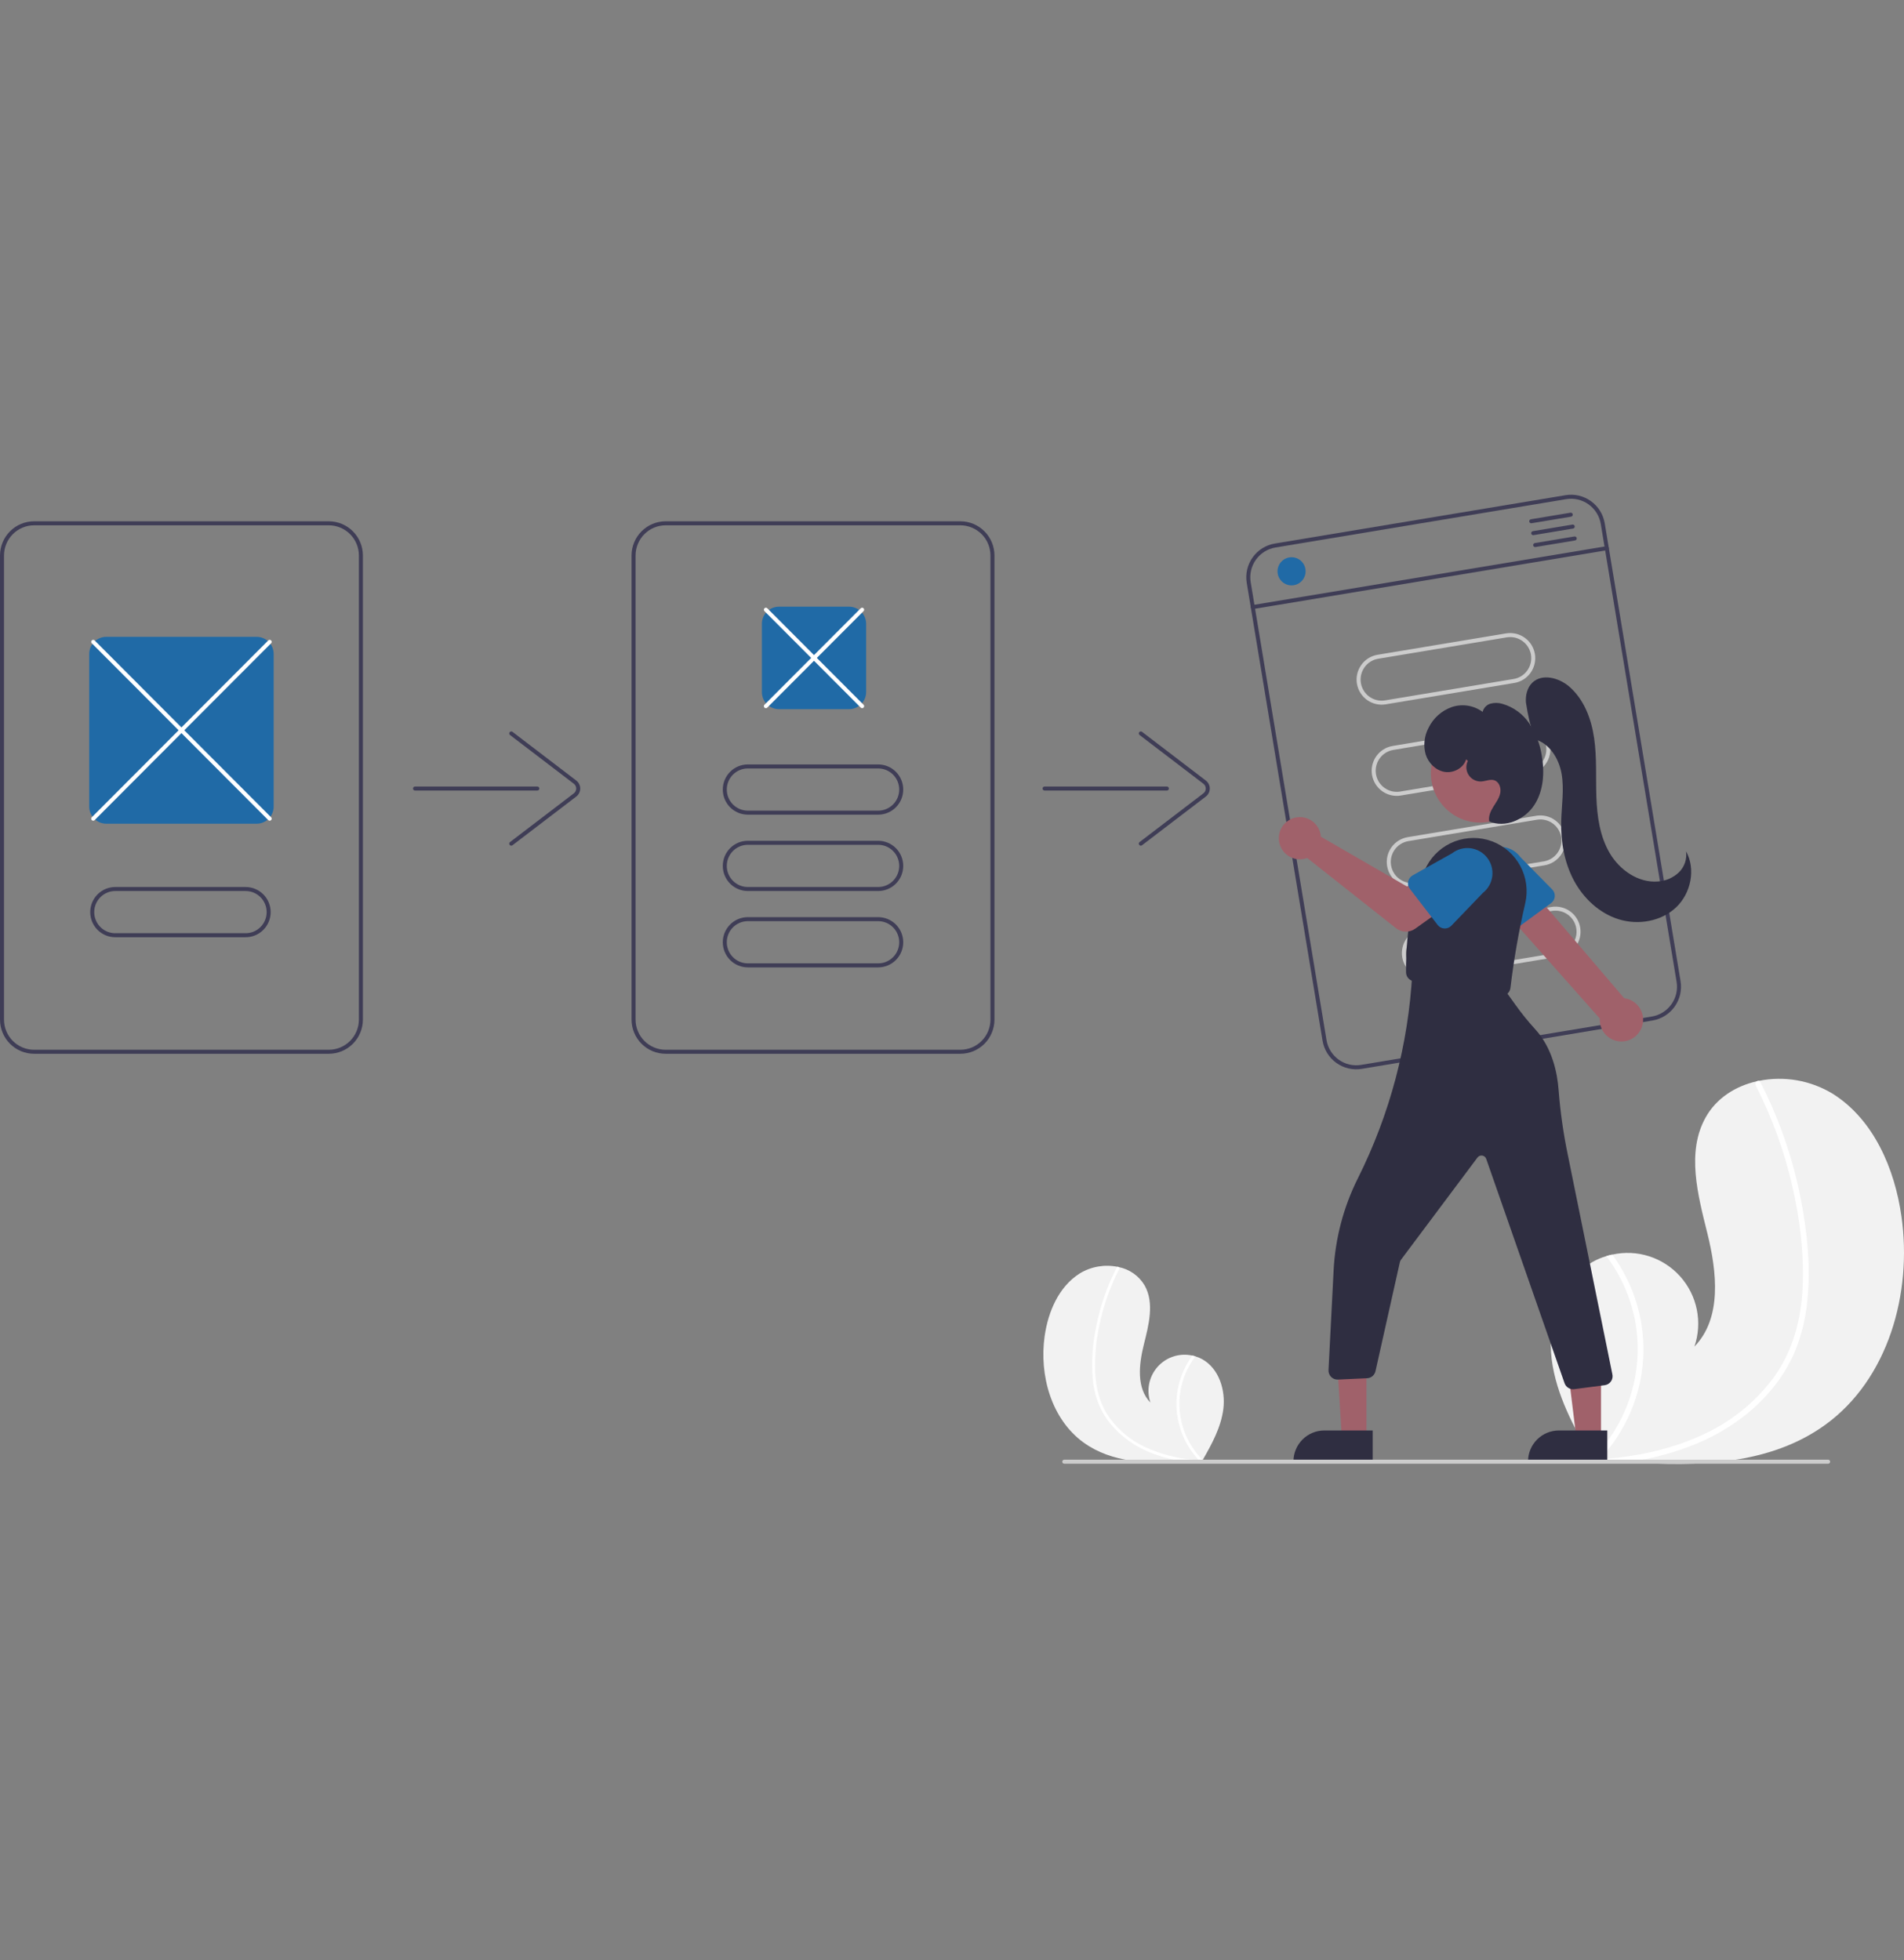 <svg width="405" height="417" viewBox="0 0 405 417" fill="none" xmlns="http://www.w3.org/2000/svg">
<rect x="0" y="0" width="405" height="417" fill="#808080" stroke="none"/>
<g clip-path="url(#clip0_2_145)">
<path d="M388.228 303.142C376.439 311.655 361.163 312.083 346.396 311.037C344.334 310.891 342.287 310.72 340.258 310.535C340.246 310.532 340.23 310.533 340.218 310.53C340.12 310.521 340.022 310.511 339.929 310.506C339.51 310.467 339.092 310.427 338.677 310.388L338.775 310.575L339.082 311.157C338.972 310.962 338.861 310.772 338.751 310.577C338.718 310.519 338.682 310.46 338.65 310.402C334.824 303.729 331.03 296.811 330.062 289.192C329.062 281.283 331.873 272.327 338.817 268.44C339.728 267.932 340.692 267.527 341.693 267.233C342.108 267.106 342.529 267.004 342.955 266.913C345.559 266.333 348.27 266.459 350.81 267.278C353.349 268.097 355.625 269.579 357.404 271.572C359.183 273.565 360.4 275.997 360.93 278.618C361.46 281.239 361.285 283.954 360.421 286.484C366.308 280.433 365.21 270.616 363.179 262.411C361.144 254.207 358.681 245.078 362.82 237.709C365.12 233.607 369.166 231.062 373.706 230.037C373.845 230.007 373.984 229.977 374.124 229.951C379.533 228.853 385.157 229.84 389.872 232.717C398.553 238.201 403.011 248.598 404.459 258.783C406.79 275.172 401.63 293.463 388.228 303.142Z" fill="#F2F2F2"/>
<path d="M384.422 276.87C384.08 280.485 383.213 284.031 381.85 287.395C380.594 290.373 378.901 293.145 376.827 295.62C372.59 300.729 366.988 304.57 360.903 307.129C356.251 309.039 351.377 310.352 346.396 311.037C344.334 310.891 342.287 310.72 340.258 310.535C340.246 310.532 340.23 310.533 340.218 310.53C340.12 310.521 340.022 310.511 339.929 310.506C339.51 310.467 339.092 310.427 338.677 310.388L338.775 310.575L339.082 311.157C338.972 310.962 338.861 310.772 338.751 310.577C338.718 310.519 338.682 310.46 338.65 310.402C342.384 306.673 345.172 302.101 346.78 297.069C348.388 292.037 348.769 286.693 347.893 281.483C346.975 276.309 344.851 271.427 341.693 267.233C342.108 267.106 342.529 267.004 342.955 266.913C344.155 268.558 345.208 270.305 346.101 272.136C349.305 278.664 350.327 286.053 349.016 293.209C347.797 299.684 344.761 305.676 340.263 310.482C340.657 310.454 341.054 310.422 341.443 310.387C348.814 309.761 356.171 308.172 362.856 304.919C368.571 302.205 373.532 298.124 377.303 293.036C381.352 287.438 383.137 280.705 383.443 273.862C383.768 266.536 382.82 259.081 381.152 251.956C379.449 244.652 376.86 237.584 373.444 230.91C373.368 230.759 373.352 230.584 373.401 230.421C373.45 230.259 373.559 230.121 373.706 230.037C373.828 229.954 373.979 229.923 374.124 229.951C374.195 229.97 374.261 230.005 374.317 230.052C374.372 230.1 374.417 230.16 374.446 230.228C374.868 231.052 375.281 231.877 375.679 232.711C378.992 239.66 381.432 246.994 382.941 254.546C384.406 261.831 385.189 269.451 384.422 276.87Z" fill="white"/>
<path d="M230.5 306.904C236.522 311.252 244.326 311.471 251.869 310.937C252.922 310.862 253.968 310.775 255.004 310.68C255.01 310.679 255.019 310.679 255.025 310.678C255.075 310.673 255.125 310.668 255.172 310.665C255.386 310.645 255.6 310.625 255.812 310.605L255.762 310.701L255.605 310.998C255.661 310.898 255.718 310.801 255.774 310.702C255.791 310.672 255.809 310.642 255.826 310.612C257.78 307.204 259.718 303.67 260.213 299.777C260.724 295.737 259.287 291.163 255.74 289.177C255.275 288.918 254.782 288.711 254.272 288.561C254.059 288.496 253.844 288.444 253.627 288.397C252.297 288.101 250.912 288.165 249.614 288.584C248.317 289.002 247.154 289.759 246.246 290.777C245.337 291.795 244.716 293.038 244.445 294.376C244.174 295.715 244.264 297.102 244.705 298.394C241.697 295.303 242.258 290.289 243.296 286.098C244.335 281.907 245.593 277.243 243.479 273.479C242.881 272.47 242.076 271.598 241.118 270.923C240.159 270.248 239.069 269.783 237.919 269.56C237.847 269.545 237.776 269.53 237.705 269.516C234.942 268.955 232.069 269.46 229.661 270.929C225.226 273.73 222.949 279.041 222.209 284.244C221.018 292.616 223.654 301.959 230.5 306.904Z" fill="#F2F2F2"/>
<path d="M232.445 293.483C232.619 295.33 233.062 297.141 233.758 298.86C234.4 300.381 235.265 301.797 236.324 303.061C238.527 305.646 241.316 307.662 244.458 308.941C246.835 309.916 249.325 310.587 251.869 310.937C252.922 310.862 253.968 310.775 255.004 310.68C255.01 310.679 255.019 310.679 255.025 310.678C255.075 310.673 255.125 310.668 255.172 310.665C255.386 310.645 255.6 310.625 255.812 310.605L255.762 310.701L255.605 310.998C255.661 310.898 255.718 310.801 255.774 310.702C255.791 310.672 255.809 310.642 255.826 310.612C253.918 308.707 252.494 306.372 251.673 303.801C250.851 301.231 250.656 298.501 251.104 295.84C251.573 293.197 252.658 290.703 254.271 288.561C254.059 288.496 253.844 288.444 253.627 288.397C253.014 289.237 252.476 290.13 252.02 291.065C250.383 294.4 249.861 298.174 250.531 301.829C251.153 305.137 252.704 308.198 255.002 310.653C254.801 310.639 254.598 310.623 254.399 310.604C250.613 310.353 246.905 309.407 243.461 307.811C240.542 306.425 238.007 304.341 236.081 301.741C234.012 298.882 233.101 295.443 232.945 291.947C232.824 288.181 233.218 284.416 234.115 280.757C234.985 277.026 236.307 273.415 238.052 270.006C238.091 269.929 238.099 269.839 238.074 269.756C238.049 269.673 237.993 269.603 237.918 269.56C237.856 269.518 237.779 269.502 237.705 269.516C237.669 269.526 237.635 269.544 237.606 269.568C237.578 269.593 237.555 269.623 237.54 269.658C237.325 270.079 237.114 270.5 236.91 270.926C235.218 274.476 233.972 278.222 233.201 282.08C232.38 285.822 232.125 289.666 232.445 293.483Z" fill="white"/>
<path d="M69.941 110.905H7.25C5.328 110.908 3.486 111.674 2.126 113.037C0.767 114.399 0.003 116.246 0 118.173V216.925C0.003 218.851 0.767 220.698 2.126 222.06C3.486 223.423 5.328 224.189 7.25 224.192H69.941C71.863 224.189 73.706 223.423 75.065 222.06C76.424 220.698 77.189 218.851 77.192 216.925V118.173C77.189 116.246 76.424 114.399 75.065 113.037C73.706 111.674 71.863 110.908 69.941 110.905ZM76.338 216.925C76.337 218.625 75.662 220.254 74.463 221.457C73.263 222.659 71.637 223.335 69.941 223.337H7.25C5.554 223.335 3.928 222.659 2.729 221.457C1.53 220.254 0.855 218.625 0.853 216.925V118.173C0.855 116.473 1.53 114.843 2.729 113.641C3.928 112.439 5.554 111.762 7.25 111.76H69.941C71.637 111.762 73.263 112.439 74.463 113.641C75.662 114.843 76.337 116.473 76.338 118.173V216.925Z" fill="#3F3D56"/>
<path d="M204.28 224.192H141.589C139.667 224.19 137.824 223.423 136.465 222.061C135.106 220.699 134.341 218.851 134.339 216.925V118.173C134.341 116.246 135.106 114.399 136.465 113.036C137.824 111.674 139.667 110.907 141.589 110.905H204.28C206.202 110.907 208.045 111.674 209.404 113.036C210.764 114.399 211.528 116.246 211.53 118.173V216.925C211.528 218.851 210.764 220.699 209.404 222.061C208.045 223.423 206.202 224.19 204.28 224.192ZM141.589 111.76C139.893 111.762 138.267 112.438 137.068 113.64C135.868 114.843 135.194 116.473 135.192 118.173V216.925C135.194 218.625 135.868 220.255 137.068 221.457C138.267 222.659 139.893 223.335 141.589 223.337H204.28C205.976 223.335 207.602 222.659 208.802 221.457C210.001 220.255 210.675 218.625 210.677 216.925V118.173C210.675 116.473 210.001 114.843 208.802 113.64C207.602 112.438 205.976 111.762 204.28 111.76H141.589Z" fill="#3F3D56"/>
<path d="M114.295 168.19H88.28C88.167 168.19 88.058 168.145 87.978 168.065C87.898 167.984 87.853 167.876 87.853 167.762C87.853 167.649 87.898 167.54 87.978 167.46C88.058 167.38 88.167 167.335 88.28 167.335H114.295C114.408 167.335 114.516 167.38 114.596 167.46C114.676 167.54 114.721 167.649 114.721 167.762C114.721 167.876 114.676 167.984 114.596 168.065C114.516 168.145 114.408 168.19 114.295 168.19Z" fill="#3F3D56"/>
<path d="M108.751 179.914C108.661 179.914 108.574 179.886 108.502 179.834C108.429 179.782 108.375 179.708 108.346 179.624C108.318 179.539 108.317 179.447 108.343 179.362C108.369 179.276 108.421 179.201 108.492 179.147L122.064 168.782C122.221 168.663 122.348 168.509 122.435 168.332C122.522 168.155 122.568 167.96 122.568 167.762C122.568 167.565 122.522 167.37 122.435 167.193C122.348 167.016 122.221 166.862 122.064 166.742L108.492 156.378C108.402 156.309 108.343 156.208 108.328 156.095C108.313 155.983 108.343 155.869 108.412 155.779C108.48 155.689 108.581 155.63 108.693 155.615C108.805 155.599 108.919 155.629 109.009 155.698L122.581 166.062C122.842 166.262 123.054 166.519 123.199 166.814C123.345 167.109 123.421 167.433 123.421 167.762C123.421 168.091 123.345 168.416 123.199 168.711C123.054 169.006 122.842 169.263 122.581 169.463L109.009 179.827C108.935 179.884 108.844 179.914 108.751 179.914Z" fill="#3F3D56"/>
<path d="M248.207 168.19H222.192C222.079 168.19 221.97 168.145 221.891 168.065C221.811 167.984 221.766 167.876 221.766 167.762C221.766 167.649 221.811 167.54 221.891 167.46C221.97 167.38 222.079 167.335 222.192 167.335H248.207C248.32 167.335 248.428 167.38 248.508 167.46C248.588 167.54 248.633 167.649 248.633 167.762C248.633 167.876 248.588 167.984 248.508 168.065C248.428 168.145 248.32 168.19 248.207 168.19Z" fill="#3F3D56"/>
<path d="M242.663 179.914C242.574 179.914 242.487 179.886 242.414 179.834C242.342 179.782 242.287 179.708 242.259 179.624C242.23 179.539 242.229 179.447 242.255 179.362C242.281 179.276 242.333 179.201 242.404 179.147L255.976 168.782C256.133 168.663 256.26 168.509 256.347 168.332C256.435 168.155 256.48 167.96 256.48 167.762C256.48 167.565 256.435 167.37 256.347 167.193C256.26 167.016 256.133 166.862 255.976 166.742L242.404 156.378C242.315 156.309 242.256 156.208 242.241 156.095C242.225 155.983 242.255 155.869 242.324 155.779C242.392 155.689 242.494 155.63 242.606 155.615C242.718 155.599 242.831 155.629 242.921 155.698L256.493 166.062C256.754 166.262 256.966 166.519 257.112 166.814C257.257 167.109 257.333 167.433 257.333 167.762C257.333 168.091 257.257 168.416 257.112 168.711C256.966 169.006 256.754 169.263 256.493 169.463L242.921 179.827C242.847 179.884 242.756 179.914 242.663 179.914Z" fill="#3F3D56"/>
<path d="M180.611 150.876H165.685C164.723 150.875 163.802 150.492 163.122 149.811C162.443 149.13 162.061 148.206 162.06 147.242V132.708C162.061 131.744 162.443 130.821 163.122 130.139C163.802 129.458 164.724 129.075 165.685 129.074H180.611C181.572 129.075 182.494 129.458 183.173 130.139C183.853 130.821 184.235 131.744 184.236 132.708V147.242C184.235 148.206 183.853 149.13 183.173 149.811C182.494 150.492 181.572 150.875 180.611 150.876Z" fill="#206AA6"/>
<path d="M183.383 150.663C183.327 150.663 183.272 150.652 183.22 150.63C183.168 150.609 183.121 150.577 183.082 150.537L162.611 130.017C162.571 129.978 162.54 129.931 162.519 129.879C162.497 129.827 162.486 129.771 162.486 129.715C162.486 129.659 162.497 129.603 162.519 129.552C162.54 129.5 162.571 129.453 162.611 129.413C162.651 129.373 162.698 129.342 162.749 129.32C162.801 129.299 162.857 129.288 162.913 129.288C162.969 129.288 163.024 129.299 163.076 129.32C163.127 129.342 163.174 129.373 163.214 129.413L183.685 149.933C183.744 149.993 183.785 150.069 183.801 150.152C183.818 150.235 183.809 150.32 183.777 150.399C183.745 150.477 183.69 150.543 183.62 150.59C183.55 150.637 183.468 150.662 183.383 150.662L183.383 150.663Z" fill="white"/>
<path d="M162.912 150.662C162.828 150.662 162.746 150.637 162.676 150.59C162.605 150.543 162.551 150.477 162.519 150.399C162.486 150.32 162.478 150.235 162.494 150.152C162.511 150.069 162.551 149.993 162.611 149.933L183.082 129.413C183.121 129.373 183.168 129.342 183.22 129.32C183.272 129.299 183.327 129.288 183.383 129.288C183.439 129.288 183.495 129.299 183.546 129.32C183.598 129.342 183.645 129.373 183.685 129.413C183.724 129.453 183.756 129.5 183.777 129.552C183.799 129.603 183.81 129.659 183.81 129.715C183.81 129.771 183.799 129.827 183.777 129.879C183.756 129.931 183.724 129.978 183.685 130.017L163.214 150.537C163.174 150.577 163.127 150.609 163.076 150.63C163.024 150.652 162.968 150.663 162.912 150.662Z" fill="white"/>
<path d="M186.795 173.32H159.074C157.66 173.32 156.304 172.757 155.305 171.755C154.305 170.753 153.743 169.393 153.743 167.976C153.743 166.559 154.305 165.2 155.305 164.198C156.304 163.195 157.66 162.632 159.074 162.632H186.795C188.209 162.632 189.565 163.195 190.564 164.198C191.564 165.2 192.126 166.559 192.126 167.976C192.126 169.393 191.564 170.753 190.564 171.755C189.565 172.757 188.209 173.32 186.795 173.32ZM159.074 163.487C157.886 163.487 156.747 163.96 155.908 164.802C155.068 165.644 154.596 166.786 154.596 167.976C154.596 169.167 155.068 170.308 155.908 171.15C156.747 171.992 157.886 172.465 159.074 172.465H186.795C187.982 172.465 189.121 171.992 189.961 171.15C190.801 170.308 191.273 169.167 191.273 167.976C191.273 166.786 190.801 165.644 189.961 164.802C189.121 163.96 187.982 163.487 186.795 163.487H159.074Z" fill="#3F3D56"/>
<path d="M186.795 189.565H159.074C157.66 189.565 156.304 189.002 155.305 188C154.305 186.997 153.743 185.638 153.743 184.221C153.743 182.804 154.305 181.445 155.305 180.442C156.304 179.44 157.66 178.877 159.074 178.877H186.795C188.209 178.877 189.565 179.44 190.564 180.442C191.564 181.445 192.126 182.804 192.126 184.221C192.126 185.638 191.564 186.997 190.564 188C189.565 189.002 188.209 189.565 186.795 189.565ZM159.074 179.732C157.886 179.732 156.747 180.205 155.908 181.047C155.068 181.889 154.596 183.031 154.596 184.221C154.596 185.412 155.068 186.553 155.908 187.395C156.747 188.237 157.886 188.71 159.074 188.71H186.795C187.982 188.71 189.121 188.237 189.961 187.395C190.801 186.553 191.273 185.412 191.273 184.221C191.273 183.031 190.801 181.889 189.961 181.047C189.121 180.205 187.982 179.732 186.795 179.732H159.074Z" fill="#3F3D56"/>
<path d="M186.795 205.81H159.074C157.66 205.81 156.304 205.247 155.305 204.245C154.305 203.242 153.743 201.883 153.743 200.466C153.743 199.049 154.305 197.69 155.305 196.687C156.304 195.685 157.66 195.122 159.074 195.122H186.795C188.209 195.122 189.565 195.685 190.564 196.687C191.564 197.69 192.126 199.049 192.126 200.466C192.126 201.883 191.564 203.242 190.564 204.245C189.565 205.247 188.209 205.81 186.795 205.81ZM159.074 195.977C157.886 195.977 156.747 196.45 155.908 197.292C155.068 198.134 154.596 199.275 154.596 200.466C154.596 201.656 155.068 202.798 155.908 203.64C156.747 204.482 157.886 204.955 159.074 204.955H186.795C187.982 204.955 189.121 204.482 189.961 203.64C190.801 202.798 191.273 201.656 191.273 200.466C191.273 199.275 190.801 198.134 189.961 197.292C189.121 196.45 187.982 195.977 186.795 195.977H159.074Z" fill="#3F3D56"/>
<path d="M333.003 105.351L271.157 115.64C269.262 115.958 267.569 117.017 266.451 118.584C265.333 120.151 264.88 122.098 265.192 123.999L281.322 221.419C281.639 223.319 282.695 225.015 284.258 226.136C285.822 227.257 287.765 227.711 289.661 227.398L351.506 217.109C353.402 216.791 355.095 215.732 356.213 214.165C357.331 212.598 357.784 210.651 357.472 208.75L341.342 111.331C341.025 109.43 339.969 107.734 338.405 106.613C336.842 105.492 334.899 105.038 333.003 105.351ZM356.63 208.89C356.906 210.567 356.507 212.286 355.52 213.669C354.533 215.051 353.04 215.985 351.367 216.266L289.521 226.555C287.848 226.831 286.133 226.431 284.754 225.442C283.375 224.452 282.443 222.955 282.163 221.279L266.034 123.859C265.758 122.182 266.157 120.463 267.144 119.081C268.131 117.698 269.624 116.764 271.297 116.483L333.143 106.195C334.816 105.918 336.53 106.319 337.91 107.308C339.289 108.297 340.221 109.794 340.501 111.471L356.63 208.89Z" fill="#3F3D56"/>
<path d="M322.108 145.298L294.762 149.847C293.367 150.079 291.937 149.747 290.788 148.922C289.638 148.098 288.862 146.849 288.63 145.451C288.399 144.053 288.731 142.62 289.553 141.467C290.376 140.314 291.621 139.536 293.016 139.304L320.363 134.755C321.757 134.524 323.186 134.857 324.335 135.682C325.485 136.506 326.26 137.754 326.491 139.152C326.723 140.549 326.391 141.982 325.569 143.134C324.747 144.287 323.503 145.065 322.108 145.298ZM293.156 140.148C291.984 140.343 290.938 140.996 290.248 141.965C289.557 142.933 289.278 144.136 289.473 145.311C289.667 146.485 290.319 147.534 291.284 148.226C292.25 148.919 293.451 149.199 294.622 149.004L321.969 144.454C323.14 144.259 324.186 143.606 324.877 142.638C325.568 141.669 325.847 140.466 325.652 139.292C325.458 138.117 324.806 137.069 323.84 136.376C322.875 135.683 321.674 135.404 320.503 135.598L293.156 140.148Z" fill="#CCCCCC"/>
<path d="M325.32 164.697L297.974 169.247C297.283 169.362 296.576 169.34 295.894 169.182C295.212 169.023 294.567 168.731 293.998 168.323C293.428 167.915 292.944 167.398 292.574 166.802C292.203 166.206 291.953 165.543 291.839 164.851C291.724 164.158 291.747 163.45 291.905 162.766C292.064 162.082 292.355 161.436 292.763 160.866C293.17 160.295 293.686 159.81 294.281 159.439C294.875 159.068 295.537 158.818 296.228 158.704L323.575 154.154C324.97 153.922 326.399 154.255 327.549 155.08C328.699 155.904 329.475 157.153 329.707 158.551C329.938 159.949 329.606 161.382 328.783 162.535C327.961 163.687 326.715 164.465 325.32 164.697ZM296.368 159.547C295.197 159.743 294.151 160.396 293.46 161.364C292.77 162.332 292.491 163.536 292.685 164.71C292.88 165.884 293.531 166.933 294.497 167.625C295.462 168.318 296.663 168.598 297.834 168.403L325.181 163.854C326.352 163.659 327.398 163.005 328.088 162.037C328.779 161.069 329.057 159.865 328.863 158.691C328.669 157.517 328.017 156.469 327.052 155.776C326.086 155.083 324.886 154.803 323.714 154.998L296.368 159.547Z" fill="#CCCCCC"/>
<path d="M328.532 184.097L301.186 188.646C300.495 188.762 299.788 188.74 299.106 188.581C298.424 188.423 297.779 188.131 297.209 187.723C296.64 187.314 296.156 186.798 295.785 186.202C295.415 185.606 295.165 184.943 295.051 184.25C294.936 183.558 294.959 182.849 295.117 182.166C295.276 181.482 295.567 180.836 295.975 180.265C296.382 179.694 296.898 179.21 297.493 178.839C298.087 178.468 298.749 178.218 299.44 178.103L326.787 173.554C328.181 173.323 329.61 173.656 330.759 174.481C331.908 175.305 332.684 176.553 332.915 177.951C333.147 179.349 332.815 180.781 331.993 181.933C331.171 183.086 329.926 183.864 328.532 184.097ZM299.58 178.947C298.999 179.043 298.444 179.253 297.945 179.565C297.445 179.876 297.012 180.284 296.67 180.763C296.328 181.243 296.083 181.785 295.95 182.359C295.817 182.933 295.798 183.528 295.894 184.11C295.991 184.692 296.2 185.248 296.511 185.749C296.822 186.249 297.229 186.683 297.707 187.026C298.185 187.369 298.727 187.614 299.299 187.748C299.872 187.881 300.466 187.9 301.046 187.803L328.393 183.253C328.973 183.157 329.529 182.947 330.028 182.636C330.527 182.324 330.961 181.917 331.303 181.437C331.645 180.958 331.89 180.415 332.023 179.841C332.156 179.267 332.175 178.672 332.079 178.09C331.983 177.508 331.773 176.951 331.462 176.451C331.151 175.951 330.744 175.517 330.266 175.174C329.787 174.831 329.246 174.586 328.673 174.452C328.1 174.319 327.507 174.3 326.926 174.397L299.58 178.947Z" fill="#CCCCCC"/>
<path d="M331.744 203.496L304.398 208.046C303.707 208.161 303.001 208.138 302.319 207.98C301.637 207.821 300.993 207.529 300.423 207.121C299.854 206.712 299.37 206.196 299 205.6C298.63 205.004 298.38 204.342 298.266 203.649C298.151 202.957 298.174 202.249 298.332 201.565C298.49 200.882 298.782 200.236 299.189 199.665C299.596 199.095 300.112 198.61 300.706 198.239C301.3 197.868 301.961 197.618 302.652 197.503L329.999 192.953C331.393 192.722 332.822 193.056 333.971 193.88C335.12 194.705 335.896 195.953 336.127 197.35C336.359 198.748 336.027 200.181 335.205 201.333C334.383 202.485 333.138 203.264 331.744 203.496ZM302.792 198.346C302.211 198.443 301.656 198.653 301.157 198.965C300.658 199.276 300.225 199.683 299.883 200.163C299.192 201.131 298.913 202.335 299.107 203.509C299.302 204.684 299.954 205.733 300.92 206.425C301.885 207.118 303.086 207.397 304.258 207.203L331.605 202.653C332.776 202.458 333.822 201.804 334.513 200.836C335.203 199.868 335.482 198.664 335.288 197.49C335.093 196.316 334.442 195.267 333.476 194.574C332.51 193.882 331.31 193.602 330.138 193.797L302.792 198.346Z" fill="#CCCCCC"/>
<path d="M341.857 117.049L266.548 129.578C266.493 129.587 266.436 129.585 266.382 129.573C266.327 129.56 266.275 129.537 266.229 129.504C266.184 129.472 266.145 129.43 266.115 129.383C266.086 129.335 266.065 129.282 266.056 129.226C266.047 129.171 266.049 129.114 266.062 129.059C266.074 129.004 266.098 128.953 266.131 128.907C266.163 128.861 266.205 128.822 266.252 128.793C266.3 128.763 266.353 128.743 266.409 128.734L341.717 116.206C341.772 116.196 341.829 116.198 341.884 116.21C341.938 116.223 341.99 116.246 342.036 116.279C342.082 116.312 342.12 116.353 342.15 116.401C342.18 116.448 342.2 116.502 342.209 116.557C342.218 116.613 342.216 116.669 342.204 116.724C342.191 116.779 342.167 116.831 342.135 116.876C342.102 116.922 342.061 116.961 342.013 116.99C341.965 117.02 341.912 117.04 341.857 117.049Z" fill="#3F3D56"/>
<path d="M274.729 124.538C276.378 124.538 277.715 123.199 277.715 121.546C277.715 119.893 276.378 118.553 274.729 118.553C273.08 118.553 271.744 119.893 271.744 121.546C271.744 123.199 273.08 124.538 274.729 124.538Z" fill="#206AA6"/>
<path d="M334.192 109.92L325.777 111.32C325.666 111.338 325.552 111.311 325.46 111.245C325.369 111.179 325.307 111.08 325.288 110.968C325.27 110.856 325.296 110.742 325.362 110.65C325.427 110.558 325.526 110.495 325.638 110.476L334.052 109.077C334.163 109.058 334.277 109.085 334.369 109.151C334.461 109.217 334.523 109.317 334.541 109.429C334.56 109.54 334.533 109.655 334.468 109.747C334.402 109.839 334.303 109.901 334.192 109.92Z" fill="#3F3D56"/>
<path d="M334.611 112.45L326.196 113.85C326.085 113.868 325.971 113.842 325.879 113.776C325.788 113.71 325.726 113.61 325.707 113.498C325.689 113.387 325.715 113.272 325.781 113.18C325.846 113.088 325.945 113.026 326.057 113.007L334.471 111.607C334.582 111.589 334.696 111.616 334.788 111.682C334.88 111.748 334.942 111.847 334.96 111.959C334.979 112.071 334.952 112.185 334.887 112.277C334.821 112.369 334.722 112.432 334.611 112.45V112.45Z" fill="#3F3D56"/>
<path d="M335.03 114.981L326.615 116.381C326.56 116.39 326.503 116.388 326.449 116.376C326.394 116.363 326.342 116.34 326.297 116.307C326.251 116.275 326.212 116.233 326.182 116.186C326.153 116.138 326.133 116.085 326.123 116.029C326.114 115.974 326.116 115.917 326.129 115.862C326.142 115.807 326.165 115.756 326.198 115.71C326.23 115.664 326.272 115.625 326.319 115.596C326.367 115.566 326.42 115.546 326.476 115.537L334.89 114.137C334.945 114.128 335.002 114.13 335.057 114.142C335.111 114.155 335.163 114.178 335.209 114.211C335.255 114.243 335.293 114.285 335.323 114.332C335.353 114.38 335.373 114.433 335.382 114.489C335.391 114.544 335.389 114.601 335.377 114.656C335.364 114.711 335.34 114.762 335.308 114.808C335.275 114.854 335.234 114.893 335.186 114.922C335.138 114.952 335.085 114.972 335.03 114.981Z" fill="#3F3D56"/>
<path d="M54.589 175.244H22.603C21.642 175.243 20.721 174.859 20.041 174.178C19.361 173.497 18.979 172.573 18.978 171.61V139.12C18.979 138.157 19.361 137.233 20.041 136.552C20.721 135.871 21.642 135.487 22.603 135.486H54.589C55.55 135.487 56.471 135.871 57.151 136.552C57.83 137.233 58.212 138.157 58.214 139.12V171.61C58.212 172.573 57.83 173.497 57.151 174.178C56.471 174.859 55.55 175.243 54.589 175.244Z" fill="#206AA6"/>
<path d="M52.243 199.397H24.522C23.108 199.397 21.752 198.834 20.753 197.832C19.753 196.83 19.191 195.471 19.191 194.053C19.191 192.636 19.753 191.277 20.753 190.275C21.752 189.273 23.108 188.71 24.522 188.71H52.243C53.657 188.71 55.013 189.273 56.012 190.275C57.012 191.277 57.574 192.636 57.574 194.053C57.574 195.471 57.012 196.83 56.012 197.832C55.013 198.834 53.657 199.397 52.243 199.397ZM24.522 189.565C23.334 189.565 22.195 190.038 21.356 190.879C20.516 191.721 20.044 192.863 20.044 194.053C20.044 195.244 20.516 196.386 21.356 197.228C22.195 198.069 23.334 198.542 24.522 198.542H52.243C53.43 198.542 54.569 198.069 55.409 197.228C56.249 196.386 56.721 195.244 56.721 194.053C56.721 192.863 56.249 191.721 55.409 190.879C54.569 190.038 53.43 189.565 52.243 189.565H24.522Z" fill="#3F3D56"/>
<path d="M57.361 174.602C57.304 174.602 57.249 174.591 57.197 174.57C57.145 174.548 57.099 174.517 57.059 174.477L19.529 136.857C19.489 136.818 19.458 136.771 19.436 136.719C19.414 136.667 19.403 136.611 19.403 136.554C19.402 136.498 19.413 136.442 19.435 136.39C19.456 136.338 19.488 136.291 19.527 136.251C19.567 136.211 19.614 136.179 19.666 136.158C19.718 136.136 19.774 136.125 19.831 136.126C19.887 136.126 19.942 136.137 19.994 136.159C20.046 136.181 20.093 136.213 20.133 136.253L57.662 173.873C57.722 173.932 57.762 174.009 57.779 174.091C57.795 174.174 57.787 174.26 57.755 174.338C57.722 174.417 57.668 174.483 57.597 174.53C57.527 174.577 57.445 174.602 57.361 174.602V174.602Z" fill="white"/>
<path d="M19.831 174.602C19.747 174.602 19.664 174.577 19.594 174.53C19.524 174.483 19.469 174.417 19.437 174.338C19.405 174.26 19.396 174.174 19.413 174.091C19.429 174.009 19.47 173.932 19.529 173.873L57.059 136.253C57.099 136.213 57.145 136.181 57.197 136.159C57.249 136.137 57.305 136.126 57.361 136.126C57.417 136.125 57.473 136.136 57.525 136.158C57.577 136.179 57.624 136.211 57.664 136.251C57.704 136.291 57.735 136.338 57.757 136.39C57.778 136.442 57.789 136.498 57.789 136.554C57.789 136.611 57.778 136.667 57.756 136.719C57.734 136.771 57.702 136.818 57.662 136.857L20.133 174.477C20.093 174.517 20.046 174.548 19.994 174.57C19.942 174.591 19.887 174.602 19.831 174.602Z" fill="white"/>
<path d="M349.304 218.288C349.501 217.647 349.556 216.969 349.464 216.304C349.372 215.639 349.136 215.003 348.772 214.439C348.408 213.875 347.926 213.398 347.358 213.042C346.79 212.686 346.152 212.458 345.487 212.376L323.595 186.734L318.489 192.108L340.295 216.694C340.231 217.823 340.582 218.936 341.282 219.822C341.983 220.708 342.983 221.306 344.093 221.503C345.204 221.699 346.347 221.48 347.308 220.888C348.268 220.295 348.978 219.37 349.304 218.288V218.288Z" fill="#A0616A"/>
<path d="M329.936 192.136L322.111 197.869C321.888 198.032 321.633 198.145 321.363 198.2C321.093 198.256 320.814 198.252 320.545 198.189C320.276 198.127 320.024 198.007 319.806 197.838C319.588 197.67 319.408 197.455 319.28 197.211L314.783 188.637C313.957 187.49 313.618 186.062 313.841 184.665C314.064 183.269 314.83 182.018 315.971 181.186C317.113 180.355 318.537 180.012 319.931 180.231C321.325 180.451 322.575 181.215 323.407 182.358L330.171 189.232C330.364 189.429 330.513 189.665 330.608 189.925C330.702 190.185 330.739 190.462 330.717 190.738C330.695 191.013 330.613 191.281 330.479 191.522C330.344 191.763 330.159 191.973 329.936 192.136V192.136Z" fill="#206AA6"/>
<path d="M314.836 175.004C320.621 175.004 325.311 170.303 325.311 164.504C325.311 158.705 320.621 154.004 314.836 154.004C309.051 154.004 304.361 158.705 304.361 164.504C304.361 170.303 309.051 175.004 314.836 175.004Z" fill="#A0616A"/>
<path d="M319.386 211.874C319.277 211.874 319.169 211.865 319.062 211.847L300.683 208.746C300.24 208.672 299.837 208.445 299.545 208.104C299.252 207.762 299.089 207.329 299.082 206.879C299.026 202.664 299.341 192.024 303.46 184.275C304.749 181.852 306.871 179.982 309.432 179.01C311.993 178.039 314.819 178.033 317.385 178.994C319.95 179.955 322.08 181.817 323.378 184.235C324.676 186.652 325.054 189.459 324.441 192.135C323.062 198.087 322.009 204.111 321.284 210.179C321.229 210.645 321.005 211.075 320.656 211.387C320.306 211.7 319.854 211.873 319.386 211.874L319.386 211.874Z" fill="#2F2E41"/>
<path d="M280.852 177.302C280.905 177.533 280.939 177.767 280.955 178.003L299.275 188.597L303.728 186.028L308.475 192.257L301.033 197.574C300.431 198.004 299.707 198.226 298.969 198.208C298.231 198.19 297.519 197.933 296.939 197.474L278.048 182.535C277.196 182.851 276.267 182.9 275.386 182.675C274.505 182.449 273.714 181.96 273.117 181.273C272.52 180.585 272.146 179.732 272.045 178.827C271.944 177.921 272.12 177.006 272.55 176.203C272.981 175.4 273.644 174.748 274.454 174.333C275.263 173.917 276.179 173.759 277.08 173.878C277.981 173.997 278.825 174.389 279.499 175C280.173 175.612 280.645 176.415 280.852 177.302V177.302Z" fill="#A0616A"/>
<path d="M299.526 187.538C299.582 187.268 299.694 187.012 299.857 186.789C300.02 186.565 300.229 186.38 300.469 186.245L308.876 181.533C309.993 180.669 311.407 180.284 312.806 180.463C314.206 180.642 315.478 181.369 316.343 182.487C317.208 183.604 317.596 185.019 317.422 186.423C317.247 187.826 316.525 189.103 315.413 189.974L308.71 196.951C308.519 197.15 308.287 197.305 308.03 197.407C307.773 197.508 307.498 197.552 307.223 197.537C306.947 197.522 306.678 197.448 306.434 197.319C306.19 197.19 305.977 197.01 305.808 196.792L299.887 189.099C299.719 188.88 299.599 188.628 299.537 188.358C299.475 188.089 299.471 187.809 299.526 187.538Z" fill="#206AA6"/>
<path d="M290.657 306.043H285.428L284.197 285.893L290.657 285.828L290.657 306.043Z" fill="#A0616A"/>
<path d="M291.99 311.124L275.131 311.123V310.909C275.131 310.046 275.301 309.19 275.631 308.392C275.961 307.594 276.444 306.869 277.053 306.258C277.663 305.647 278.386 305.163 279.182 304.832C279.978 304.502 280.832 304.332 281.693 304.332H281.694L291.99 304.332L291.99 311.124Z" fill="#2F2E41"/>
<path d="M340.554 306.043H335.325L332.838 285.828H340.555L340.554 306.043Z" fill="#A0616A"/>
<path d="M341.887 311.124L325.029 311.123V310.909C325.029 310.046 325.198 309.19 325.528 308.392C325.858 307.594 326.341 306.869 326.95 306.258C327.56 305.647 328.283 305.163 329.079 304.832C329.875 304.502 330.729 304.332 331.59 304.332H331.591L341.888 304.332L341.887 311.124Z" fill="#2F2E41"/>
<path d="M334.61 295.56C334.212 295.559 333.824 295.435 333.499 295.204C333.174 294.974 332.929 294.648 332.796 294.272L316.134 246.552C316.07 246.369 315.958 246.207 315.809 246.083C315.661 245.959 315.481 245.878 315.29 245.849C315.099 245.819 314.904 245.842 314.725 245.915C314.546 245.988 314.39 246.109 314.274 246.264L298.021 267.986C297.895 268.156 297.805 268.35 297.759 268.557L292.58 291.719C292.487 292.13 292.262 292.5 291.94 292.771C291.617 293.042 291.215 293.2 290.794 293.219L284.591 293.502C284.324 293.516 284.057 293.472 283.807 293.375C283.557 293.277 283.331 293.128 283.143 292.937C282.955 292.746 282.808 292.519 282.712 292.268C282.617 292.018 282.574 291.75 282.588 291.482L283.669 270.342C284.011 263.503 285.768 256.81 288.831 250.689C295.64 237.08 299.579 222.21 300.403 207.008L300.416 206.771L319.502 209.815L322.367 213.792C323.645 215.586 325.03 217.301 326.514 218.928C330.163 222.894 331.258 228.198 331.535 231.948C331.892 236.558 332.543 241.14 333.484 245.666L342.949 292.29C343.02 292.554 343.034 292.831 342.989 293.102C342.945 293.372 342.843 293.63 342.691 293.858C342.539 294.086 342.34 294.278 342.108 294.423C341.876 294.567 341.615 294.661 341.344 294.696L334.855 295.544C334.774 295.555 334.692 295.56 334.61 295.56Z" fill="#2F2E41"/>
<path d="M326.418 157.216C325.586 154.688 324.972 152.093 324.582 149.459C324.46 147.926 324.851 146.276 325.965 145.218C328.05 143.239 331.592 144.182 333.772 146.055C336.922 148.763 338.494 152.925 339.088 157.042C339.682 161.159 339.42 165.346 339.563 169.504C339.706 173.662 340.299 177.937 342.414 181.516C344.529 185.096 348.453 187.844 352.592 187.539C354.262 187.449 355.849 186.775 357.075 185.634C357.678 185.06 358.134 184.349 358.405 183.562C358.677 182.775 358.756 181.933 358.637 181.109C360.752 184.906 359.68 190.053 356.525 193.038C353.369 196.023 348.515 196.867 344.367 195.592C340.219 194.318 336.805 191.122 334.765 187.283C332.726 183.444 331.979 179.01 332.087 174.662C332.17 171.323 332.736 167.957 332.173 164.665C331.61 161.373 329.555 158.031 326.314 157.255L326.418 157.216Z" fill="#2F2E41"/>
<path d="M311.864 161.544C311.311 163.395 309.198 164.535 307.296 164.223C305.395 163.91 303.832 162.34 303.254 160.498C302.732 158.616 302.946 156.605 303.852 154.876C304.351 153.839 305.05 152.912 305.907 152.146C306.765 151.38 307.764 150.792 308.849 150.414C309.94 150.052 311.101 149.957 312.236 150.139C313.371 150.321 314.445 150.773 315.369 151.458C315.468 151.043 315.675 150.661 315.969 150.352C316.264 150.043 316.635 149.819 317.045 149.702C317.87 149.479 318.741 149.492 319.56 149.739C321.918 150.413 323.961 151.903 325.327 153.944C326.675 155.98 327.566 158.284 327.94 160.698C328.584 164.318 328.346 168.274 326.318 171.338C324.29 174.402 320.14 176.211 316.773 174.751C316.563 173.675 317.061 172.592 317.636 171.66C318.211 170.727 318.893 169.819 319.114 168.746C319.335 167.672 318.911 166.359 317.876 166.008C316.992 165.709 316.05 166.194 315.118 166.252C314.59 166.286 314.062 166.179 313.587 165.943C313.112 165.707 312.708 165.35 312.414 164.908C312.121 164.466 311.948 163.954 311.914 163.424C311.88 162.894 311.986 162.365 312.22 161.889L311.864 161.544Z" fill="#2F2E41"/>
<path d="M388.864 311.402H226.378C226.265 311.402 226.156 311.356 226.076 311.276C225.996 311.196 225.951 311.087 225.951 310.974C225.951 310.861 225.996 310.752 226.076 310.672C226.156 310.592 226.265 310.547 226.378 310.547H388.864C388.977 310.547 389.085 310.592 389.165 310.672C389.245 310.752 389.29 310.861 389.29 310.974C389.29 311.087 389.245 311.196 389.165 311.276C389.085 311.356 388.977 311.402 388.864 311.402Z" fill="#CCCCCC"/>
</g>
<defs>
<clipPath id="clip0_2_145">
<rect width="405" height="417" fill="white"/>
</clipPath>
</defs>
</svg>
